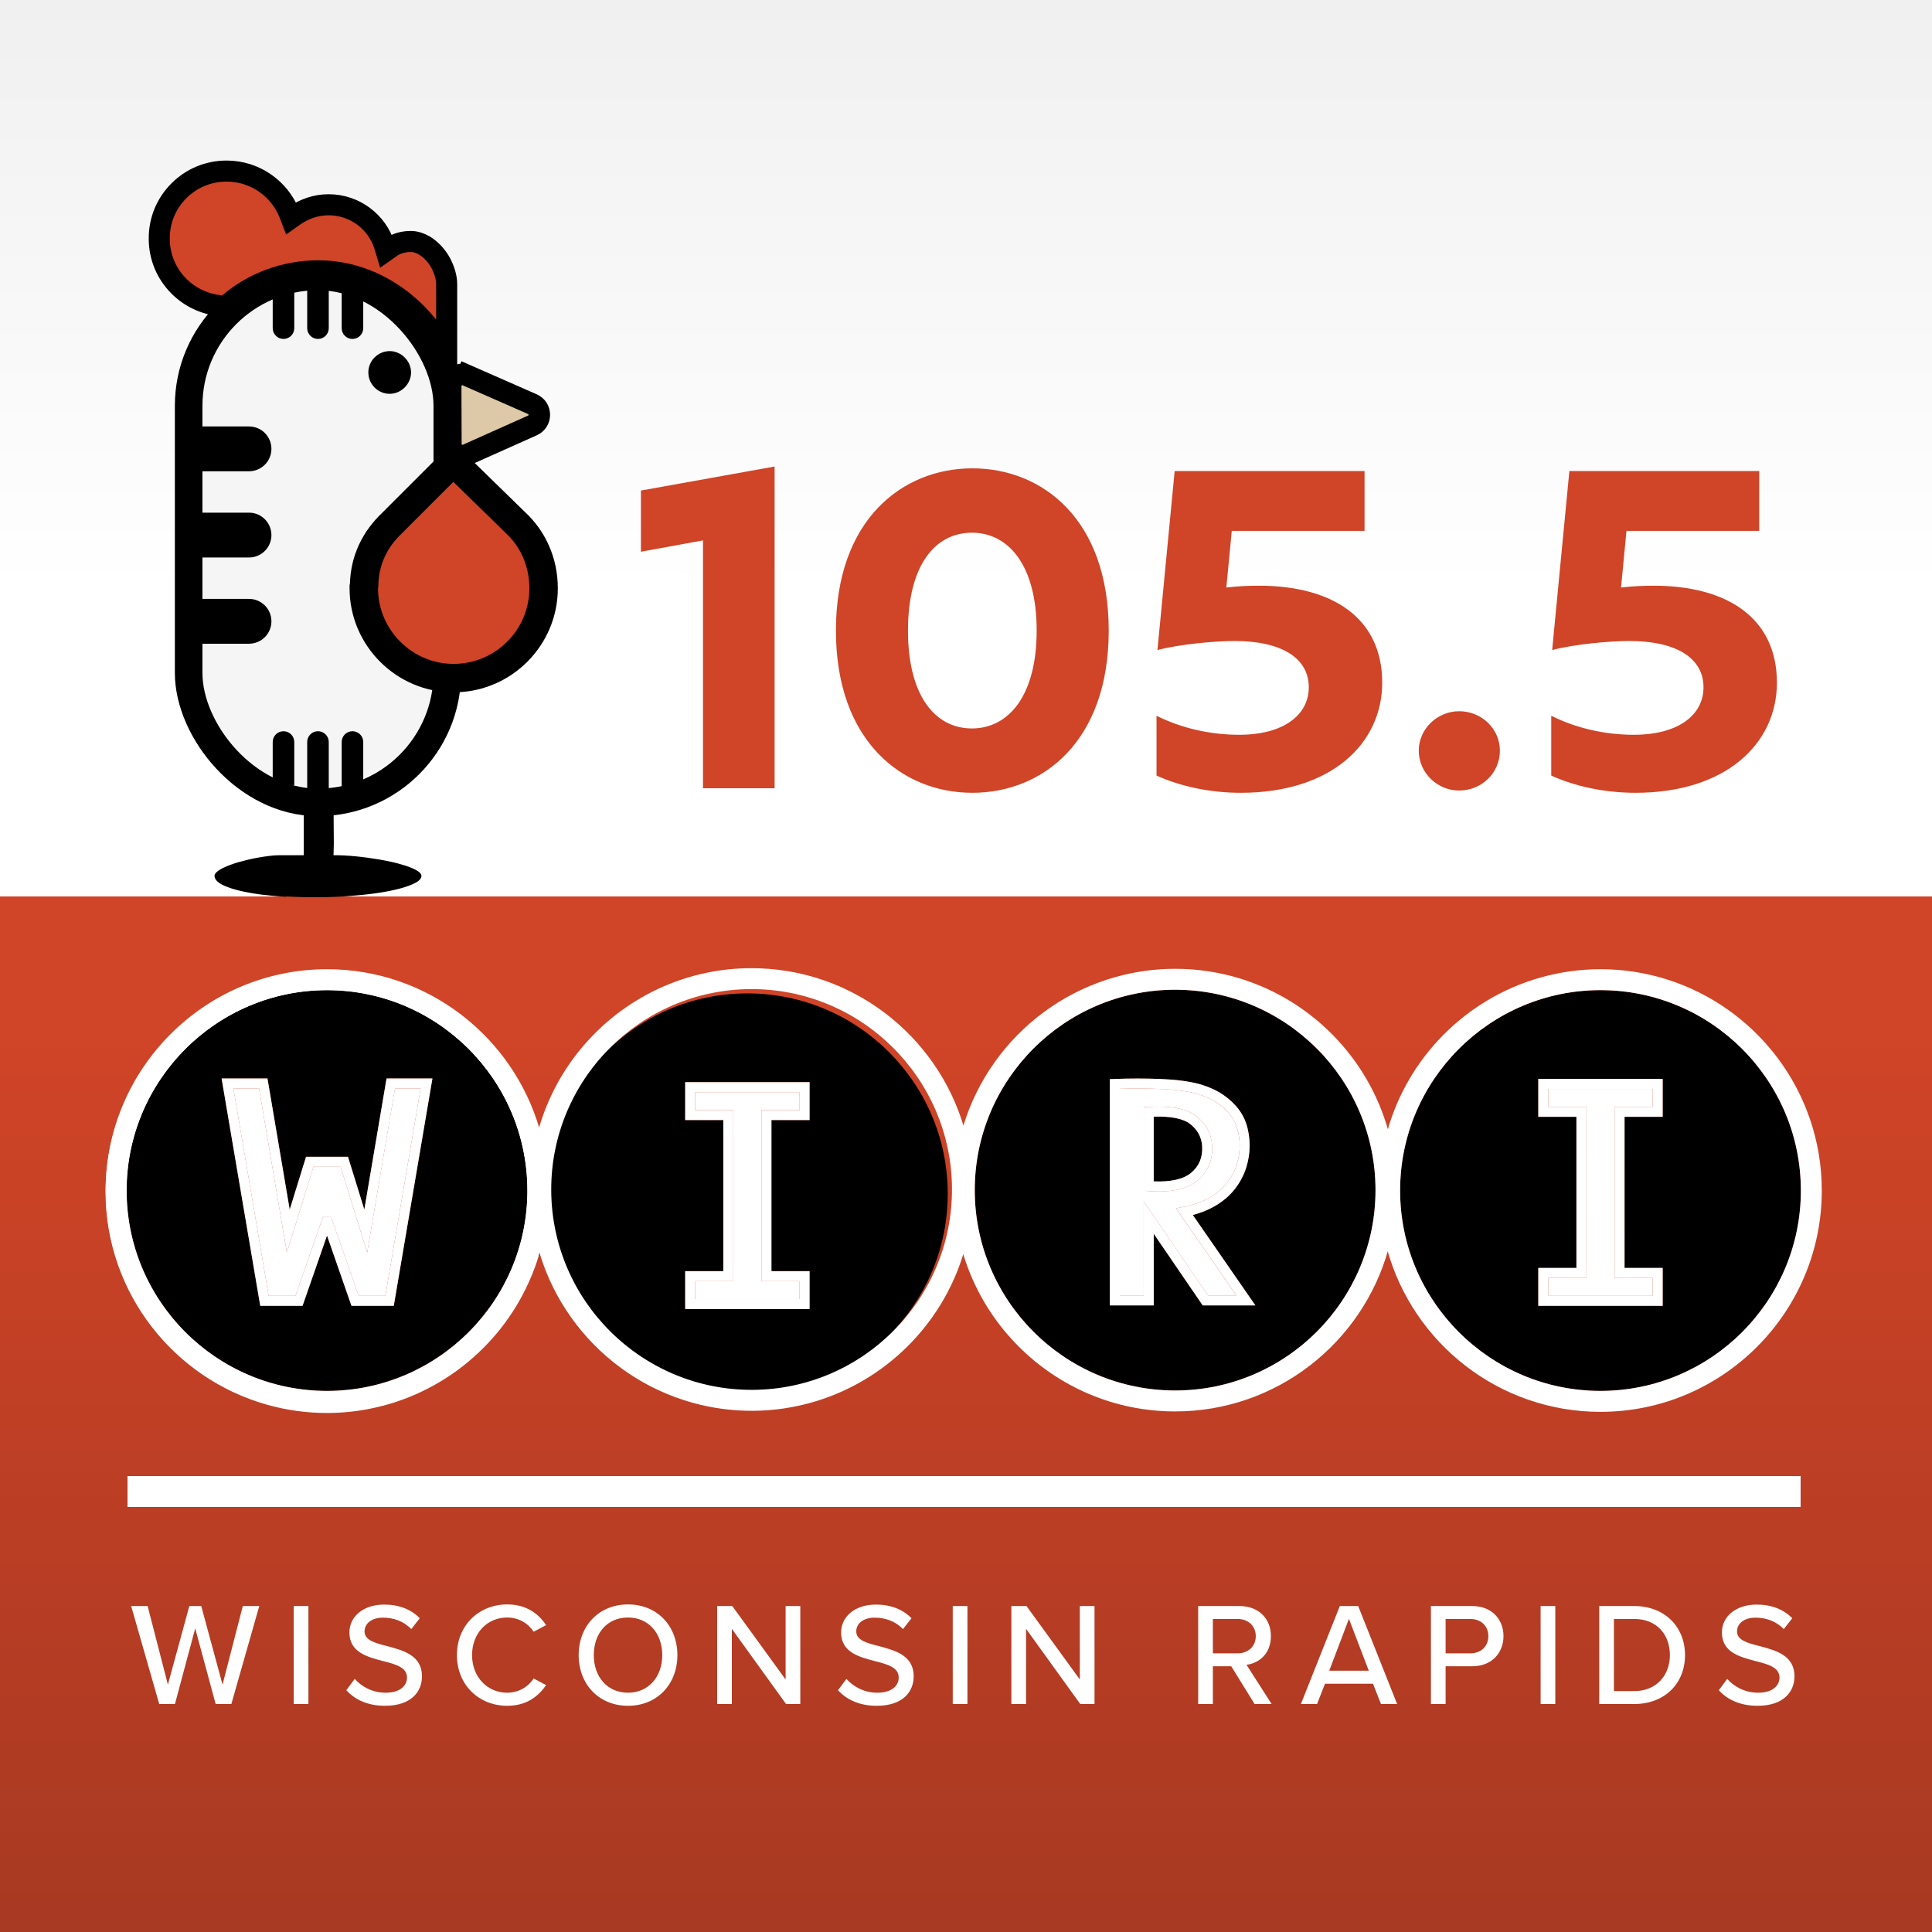 <svg width="500" height="500" viewBox="0 0 500 500" fill="none" xmlns="http://www.w3.org/2000/svg">
<rect x="0" y="0" width="500" height="500" fill="#333333" stroke="none"/>
<rect width="500" height="500" fill="url(#paint0_linear_7058_1001)"/>
<rect y="232" width="500" height="268" fill="url(#paint1_linear_7058_1001)"/>
<path d="M200.465 120.737V204H181.936V139.852L165.87 142.784V126.953L200.465 120.737ZM251.636 205.173C233.576 205.173 216.337 191.921 216.337 163.19C216.337 134.458 233.576 121.206 251.636 121.206C269.813 121.206 286.934 134.458 286.934 163.19C286.934 191.921 269.813 205.173 251.636 205.173ZM251.518 188.52C261.017 188.52 268.288 180.077 268.288 163.19C268.288 146.302 261.017 137.859 251.518 137.859C242.019 137.859 234.983 146.302 234.983 163.19C234.983 180.077 242.019 188.52 251.518 188.52ZM299.547 168.232L304.003 121.91H353.14V137.39H318.779L317.372 152.049C320.304 151.697 323.353 151.58 325.815 151.58C344.813 151.58 357.713 159.906 357.713 176.676C357.713 192.39 344.579 205.173 321.125 205.173C313.15 205.173 305.528 203.531 299.312 200.716V185.237C305.879 188.52 313.385 190.162 320.656 190.162C332.265 190.162 338.715 185.002 338.715 177.848C338.715 170.46 331.914 165.887 319.483 165.887C314.557 165.887 305.293 166.708 299.547 168.232ZM377.616 204.586C371.987 204.586 367.178 200.013 367.178 194.266C367.178 188.637 371.987 184.064 377.616 184.064C383.479 184.064 388.17 188.637 388.17 194.266C388.17 200.013 383.479 204.586 377.616 204.586ZM401.697 168.232L406.153 121.91H455.29V137.39H420.929L419.522 152.049C422.454 151.697 425.503 151.58 427.965 151.58C446.963 151.58 459.863 159.906 459.863 176.676C459.863 192.39 446.729 205.173 423.275 205.173C415.3 205.173 407.677 203.531 401.462 200.716V185.237C408.029 188.52 415.535 190.162 422.805 190.162C434.415 190.162 440.865 185.002 440.865 177.848C440.865 170.46 434.064 165.887 421.633 165.887C416.707 165.887 407.443 166.708 401.697 168.232Z" fill="#D04427"/>
<path d="M74.107 231.993C74.318 231.993 74.512 232.019 74.723 232.032C74.95 232.032 75.161 232.058 75.388 232.058C75.582 232.058 75.793 232.072 75.987 232.085C76.23 232.085 76.473 232.098 76.717 232.111C76.911 232.111 77.089 232.124 77.284 232.137C77.543 232.137 77.819 232.15 78.094 232.163C78.272 232.163 78.451 232.163 78.613 232.176C78.937 232.176 79.245 232.176 79.569 232.19C79.699 232.19 79.828 232.19 79.974 232.19C80.428 232.19 80.898 232.19 81.368 232.19C81.838 232.19 82.26 232.19 82.697 232.19C82.843 232.19 82.989 232.19 83.135 232.19C83.427 232.19 83.718 232.19 84.01 232.176C84.188 232.176 84.367 232.176 84.529 232.176C84.788 232.176 85.047 232.176 85.307 232.15C85.485 232.15 85.679 232.15 85.858 232.137C86.101 232.137 86.36 232.124 86.603 232.111C86.798 232.111 86.976 232.098 87.154 232.085C87.397 232.085 87.624 232.058 87.867 232.045C88.062 232.045 88.24 232.019 88.435 232.019C88.662 232.019 88.888 231.993 89.115 231.98C89.31 231.98 89.488 231.953 89.683 231.94C89.91 231.927 90.12 231.914 90.347 231.888C90.542 231.875 90.72 231.862 90.915 231.849C91.125 231.835 91.336 231.809 91.547 231.796C91.741 231.783 91.919 231.77 92.114 231.744C92.325 231.73 92.519 231.704 92.73 231.691C92.924 231.678 93.119 231.652 93.297 231.639C93.492 231.626 93.67 231.599 93.848 231.586C94.043 231.56 94.237 231.547 94.431 231.521C94.561 231.507 94.691 231.494 94.804 231.481C95.29 231.429 95.777 231.363 96.247 231.311C96.344 231.298 96.457 231.284 96.555 231.271C96.782 231.245 97.008 231.206 97.235 231.179C97.349 231.166 97.478 231.14 97.592 231.127C97.819 231.088 98.046 231.061 98.257 231.022C98.37 231.009 98.483 230.983 98.597 230.97C98.824 230.93 99.034 230.891 99.245 230.865C99.342 230.852 99.456 230.825 99.553 230.812C99.764 230.773 99.975 230.733 100.185 230.694C100.282 230.681 100.38 230.655 100.477 230.642C100.688 230.602 100.898 230.563 101.109 230.51C101.19 230.497 101.271 230.471 101.352 230.458C101.563 230.419 101.774 230.366 101.984 230.327C102.049 230.314 102.114 230.301 102.179 230.274C102.389 230.222 102.6 230.169 102.811 230.13C102.859 230.13 102.908 230.104 102.941 230.091C103.167 230.038 103.378 229.973 103.605 229.92C103.605 229.92 103.605 229.92 103.621 229.92C105.323 229.461 106.684 228.949 107.625 228.412C107.625 228.412 107.641 228.412 107.657 228.398C107.787 228.32 107.9 228.254 108.014 228.175C108.014 228.175 108.03 228.162 108.046 228.149C108.159 228.071 108.257 228.005 108.338 227.926C108.338 227.926 108.354 227.913 108.37 227.9C108.467 227.821 108.548 227.756 108.613 227.677C108.613 227.677 108.613 227.677 108.613 227.664C108.694 227.585 108.759 227.506 108.808 227.428C108.856 227.362 108.905 227.297 108.937 227.218C108.954 227.179 108.97 227.126 108.986 227.087C108.986 227.074 108.986 227.047 109.002 227.034C109.051 226.916 109.067 226.798 109.067 226.68C109.067 226.588 109.051 226.483 109.018 226.391C109.018 226.365 108.986 226.326 108.97 226.3C108.937 226.234 108.905 226.168 108.856 226.103C108.824 226.063 108.808 226.037 108.775 225.998C108.727 225.932 108.662 225.88 108.597 225.814C108.565 225.775 108.532 225.749 108.484 225.709C108.403 225.644 108.321 225.578 108.224 225.513C108.192 225.486 108.143 225.46 108.111 225.434C107.835 225.25 107.495 225.053 107.122 224.883C107.073 224.857 107.025 224.83 106.976 224.817C106.83 224.752 106.668 224.686 106.522 224.62C106.458 224.594 106.393 224.568 106.328 224.542C106.166 224.476 106.004 224.411 105.825 224.345C105.761 224.319 105.696 224.293 105.615 224.266C105.42 224.201 105.21 224.122 104.999 224.056C104.95 224.043 104.902 224.03 104.869 224.017C104.334 223.847 103.751 223.676 103.135 223.505C103.103 223.505 103.07 223.492 103.054 223.479C102.778 223.401 102.503 223.335 102.211 223.269C102.163 223.256 102.098 223.243 102.049 223.23C101.774 223.164 101.498 223.099 101.206 223.033C101.158 223.033 101.109 223.007 101.06 223.007C100.736 222.941 100.412 222.863 100.072 222.797C99.488 222.679 98.889 222.561 98.273 222.456C98.175 222.443 98.062 222.417 97.965 222.404C97.932 222.404 97.916 222.404 97.884 222.39C97.868 222.39 97.835 222.39 97.819 222.39C97.722 222.377 97.608 222.351 97.511 222.338C96.652 222.194 95.777 222.062 94.902 221.944C94.869 221.944 94.82 221.944 94.788 221.931C93.832 221.8 92.876 221.695 91.936 221.603C91.871 221.603 91.806 221.603 91.741 221.59C91.287 221.551 90.85 221.512 90.396 221.472C90.347 221.472 90.299 221.472 90.25 221.472C89.845 221.446 89.44 221.42 89.051 221.393C88.986 221.393 88.937 221.393 88.872 221.393C88.467 221.367 88.078 221.354 87.689 221.341C87.608 221.341 87.527 221.341 87.446 221.341C87.057 221.341 86.668 221.328 86.311 221.328L86.392 218.455L86.311 206.137C84.302 203.501 82.651 209.155 81.484 206.137C80.43 208.774 80.331 206.125 78.613 208.473V221.328H72.73C72.535 221.328 72.324 221.328 72.097 221.341C72.033 221.341 71.968 221.341 71.903 221.341C71.725 221.341 71.546 221.354 71.352 221.367C71.303 221.367 71.238 221.367 71.19 221.367C70.947 221.38 70.704 221.407 70.444 221.433C70.396 221.433 70.347 221.433 70.298 221.446C70.088 221.472 69.861 221.498 69.634 221.525C69.569 221.525 69.488 221.538 69.423 221.551C69.164 221.577 68.904 221.616 68.645 221.656C68.629 221.656 68.613 221.656 68.597 221.656C68.305 221.695 68.013 221.748 67.721 221.8C67.656 221.8 67.608 221.826 67.543 221.826C67.3 221.866 67.041 221.918 66.781 221.958C66.733 221.958 66.668 221.984 66.619 221.984C66.425 222.023 66.23 222.062 66.036 222.102C66.003 222.102 65.971 222.102 65.939 222.115C65.857 222.128 65.776 222.141 65.679 222.167C65.387 222.22 65.112 222.285 64.82 222.351C64.755 222.364 64.691 222.377 64.626 222.39C64.382 222.443 64.156 222.495 63.913 222.561C63.848 222.574 63.799 222.587 63.734 222.6C63.151 222.745 62.584 222.889 62.032 223.046C61.968 223.059 61.919 223.086 61.854 223.099C61.644 223.164 61.433 223.23 61.222 223.282C61.157 223.309 61.092 223.322 61.011 223.348C60.768 223.427 60.541 223.492 60.314 223.571C60.298 223.571 60.266 223.584 60.25 223.597C59.99 223.689 59.747 223.768 59.52 223.86C59.472 223.886 59.407 223.899 59.358 223.925C59.18 223.991 59.002 224.056 58.84 224.135C58.775 224.161 58.71 224.188 58.645 224.214C58.467 224.293 58.305 224.358 58.143 224.437C58.094 224.45 58.062 224.476 58.013 224.489C57.818 224.581 57.624 224.673 57.446 224.765C57.413 224.791 57.365 224.804 57.332 224.83C57.203 224.909 57.057 224.975 56.943 225.053C56.895 225.08 56.846 225.119 56.797 225.145C56.684 225.211 56.587 225.289 56.489 225.355C56.457 225.381 56.408 225.408 56.376 225.434C56.246 225.526 56.133 225.631 56.036 225.722C56.036 225.736 56.003 225.749 55.987 225.762C55.906 225.84 55.841 225.932 55.776 226.011C55.76 226.037 55.728 226.077 55.712 226.103C55.663 226.168 55.63 226.247 55.598 226.313C55.598 226.339 55.566 226.378 55.566 226.405C55.533 226.509 55.517 226.601 55.517 226.706C55.517 226.785 55.517 226.864 55.549 226.942C55.549 227.008 55.582 227.074 55.598 227.139C55.598 227.165 55.598 227.178 55.614 227.205C55.614 227.205 55.614 227.205 55.614 227.218C55.647 227.31 55.695 227.388 55.744 227.467C55.744 227.467 55.744 227.48 55.744 227.493C55.792 227.572 55.857 227.651 55.922 227.743C55.922 227.743 55.922 227.769 55.938 227.769C56.003 227.848 56.084 227.926 56.149 228.005C56.149 228.005 56.165 228.031 56.181 228.044C56.263 228.123 56.344 228.189 56.441 228.267C56.457 228.28 56.473 228.294 56.489 228.307C56.587 228.372 56.684 228.451 56.781 228.517C56.797 228.53 56.83 228.543 56.846 228.569C56.943 228.635 57.057 228.7 57.17 228.766C57.203 228.779 57.235 228.805 57.251 228.818C57.365 228.884 57.494 228.949 57.608 229.015C57.64 229.028 57.673 229.054 57.721 229.067C57.851 229.133 57.98 229.186 58.11 229.251C58.159 229.264 58.191 229.29 58.24 229.304C58.37 229.356 58.515 229.422 58.661 229.474C58.71 229.487 58.758 229.514 58.807 229.527C58.953 229.579 59.099 229.632 59.261 229.697C59.326 229.723 59.374 229.737 59.439 229.763C59.585 229.815 59.747 229.868 59.909 229.92C59.974 229.946 60.039 229.96 60.104 229.986C60.266 230.038 60.428 230.078 60.59 230.13C60.671 230.156 60.736 230.169 60.817 230.196C60.979 230.248 61.157 230.287 61.336 230.34C61.416 230.366 61.498 230.379 61.579 230.406C61.757 230.445 61.935 230.497 62.114 230.537C62.211 230.563 62.308 230.576 62.389 230.602C62.567 230.642 62.746 230.681 62.94 230.72C63.037 230.747 63.151 230.76 63.248 230.786C63.426 230.825 63.621 230.865 63.799 230.891C63.913 230.917 64.026 230.93 64.139 230.956C64.334 230.996 64.512 231.022 64.707 231.061C64.82 231.088 64.95 231.101 65.063 231.127C65.258 231.153 65.452 231.193 65.647 231.219C65.776 231.245 65.906 231.258 66.036 231.284C66.23 231.311 66.425 231.337 66.635 231.376C66.781 231.403 66.927 231.416 67.073 231.442C67.267 231.468 67.462 231.494 67.673 231.521C67.819 231.534 67.981 231.56 68.143 231.573C68.337 231.599 68.548 231.626 68.759 231.639C68.921 231.652 69.083 231.678 69.245 231.691C69.456 231.717 69.65 231.73 69.861 231.757C70.039 231.77 70.201 231.796 70.379 231.809C70.59 231.822 70.785 231.849 70.995 231.862C71.174 231.875 71.368 231.888 71.562 231.914C71.773 231.927 71.968 231.953 72.178 231.967C72.373 231.98 72.584 231.993 72.778 232.006C72.989 232.019 73.183 232.032 73.394 232.045C73.605 232.045 73.815 232.072 74.01 232.085L74.107 231.993Z" fill="black"/>
<path d="M134.831 105.27C134.944 105.383 135.383 105.596 135.608 105.821C135.834 106.047 135.834 106.047 135.834 106.147C135.834 106.247 137.062 107.028 137.062 107.241C136.949 107.467 137.51 108.131 136.958 108.357L134.831 109.03L119.108 116.166V107.241C119.108 105.361 119.434 100.945 119.108 99.065L134.831 105.257V105.27ZM93.481 201.468V192.732C93.481 191.404 92.378 190.301 91.05 190.301C89.721 190.301 88.618 191.404 88.618 192.732V203.01C87.29 203.336 85.961 203.449 84.532 203.562V192.732C84.532 191.404 83.429 190.301 82.1 190.301C80.772 190.301 79.669 191.404 79.669 192.732V203.562C78.34 203.449 76.899 203.236 75.583 203.01V192.832C75.583 191.504 74.48 190.401 73.151 190.401C71.823 190.401 70.72 191.504 70.72 192.832V201.456C66.734 199.914 63.312 197.47 60.329 194.6C54.689 188.959 51.267 181.226 51.267 172.603V165.521H64.866C67.636 165.521 69.729 163.315 69.729 160.658C69.729 158 67.523 155.794 64.866 155.794H51.154V143.636H64.753C67.523 143.636 69.617 141.43 69.617 138.773C69.617 136.116 67.411 133.91 64.753 133.91H51.154V122.078H64.753C67.523 122.078 69.617 119.872 69.617 117.215C69.617 114.557 67.411 112.351 64.753 112.351H51.154V105.495C51.154 96.872 54.576 89.138 60.216 83.498L60.542 83.172H60.655L61.983 81.956C62.974 81.067 63.976 80.302 65.079 79.525C66.847 78.422 68.727 77.419 70.72 76.542V84.275C70.72 85.604 71.823 86.707 73.151 86.707C74.48 86.707 75.583 85.604 75.583 84.275V74.987C76.911 74.662 78.24 74.549 79.669 74.323V84.275C79.669 85.604 80.772 86.707 82.1 86.707C83.429 86.707 84.532 85.604 84.532 84.275V74.323C85.861 74.436 87.302 74.649 88.618 74.875V84.275C88.618 85.604 89.721 86.707 91.05 86.707C92.378 86.707 93.481 85.604 93.481 84.275V76.203C97.467 77.745 101.115 80.189 104.098 83.172C109.738 88.812 113.16 96.546 113.16 105.169L113.273 118.217L98.783 132.707C93.807 137.457 90.599 144.2 90.599 151.721C90.599 164.882 100.212 175.711 112.821 177.591C111.054 188.533 103.534 197.495 93.469 201.468H93.481Z" fill="#F5F5F5"/>
<path d="M100.852 101.92C103.836 101.92 106.38 99.375 106.38 96.392C106.38 93.409 103.836 90.865 100.852 90.865C97.869 90.865 95.325 93.296 95.325 96.392C95.325 99.488 97.869 101.92 100.852 101.92Z" fill="black"/>
<path d="M82.427 70.086C87.501 70.086 92.351 71.263 96.763 73.313L96.874 73.678L97.14 73.491C102.455 76.036 107.116 79.852 110.743 84.399L115.597 90.483V82.7V73.482C115.597 71.773 114.965 69.736 114.024 68.002C113 66.105 111.416 64.5 109.865 63.566L109.832 63.546L109.798 63.527C108.788 62.957 107.634 62.495 106.304 62.495C104.576 62.495 102.582 62.906 100.952 64.156L99.901 64.894L99.519 63.633L99.516 63.625L99.514 63.617C97.586 57.394 91.779 52.988 85.031 52.988C81.669 52.988 78.782 54.121 76.396 55.697L76.361 55.721L76.325 55.745L75.337 56.444L74.898 55.3L74.891 55.283L74.884 55.266C72.317 48.84 66.027 44.276 58.652 44.276C53.835 44.276 49.528 46.152 46.308 49.372C43.087 52.592 41.212 56.899 41.212 61.716C41.212 66.534 43.087 70.84 46.308 74.061C49.12 76.873 52.88 78.754 57.268 79.146L58.536 79.259L59.368 78.427C65.547 73.22 73.616 70.086 82.427 70.086Z" fill="#D04427" stroke="black" stroke-width="5.448"/>
<rect x="48.824" y="71.544" width="66.938" height="136.106" rx="33.469" stroke="black" stroke-width="7.14"/>
<path d="M94.233 151.458L94.15 151.842V152.235C94.15 158.678 96.782 164.464 100.982 168.663C105.167 172.849 110.951 175.495 117.41 175.495C119.212 175.495 120.958 175.286 122.629 174.898L122.66 174.891L122.69 174.884L123.141 174.771L123.592 174.658L123.659 174.641L123.726 174.622L123.766 174.61C124.111 174.51 124.573 174.376 125.044 174.207C125.295 174.124 125.541 174.027 125.624 173.994C125.63 173.991 125.636 173.989 125.64 173.988C126.417 173.697 127.145 173.368 127.83 173.026L127.839 173.021C129.987 171.94 131.945 170.532 133.645 168.868C133.662 168.852 133.682 168.835 133.702 168.817C133.743 168.78 133.794 168.733 133.851 168.676C138.036 164.491 140.682 158.706 140.682 152.248C140.682 145.496 137.956 139.448 133.34 135.197L120.022 122.204L119.925 122.107L117.322 119.504L114.719 122.107L101.495 135.331C97.078 139.508 94.342 144.906 94.233 151.458Z" fill="#D04427" stroke="black" stroke-width="7.363"/>
<path d="M64.442 121.967C67.647 121.967 70.244 119.37 70.244 116.166C70.244 112.962 67.647 110.365 64.442 110.365V121.967ZM46.593 121.967H64.442V110.365H46.593V121.967Z" fill="black"/>
<path d="M64.442 144.278C67.647 144.278 70.244 141.681 70.244 138.477C70.244 135.273 67.647 132.676 64.442 132.676V144.278ZM46.593 144.278H64.442V132.676H46.593V144.278Z" fill="black"/>
<path d="M64.442 166.594C67.647 166.594 70.244 163.997 70.244 160.793C70.244 157.589 67.647 154.992 64.442 154.992V166.594ZM46.593 166.594H64.442V154.992H46.593V166.594Z" fill="black"/>
<path d="M76.157 192.031C76.157 190.491 74.908 189.242 73.368 189.242C71.827 189.242 70.579 190.491 70.579 192.031H76.157ZM76.157 203.188V192.031H70.579V203.188H76.157Z" fill="black"/>
<path d="M76.157 84.931C76.157 86.471 74.908 87.72 73.368 87.72C71.827 87.72 70.579 86.471 70.579 84.931H76.157ZM76.157 73.774V84.931H70.579V73.774H76.157Z" fill="black"/>
<path d="M85.082 192.027C85.082 190.487 83.833 189.238 82.293 189.238C80.753 189.238 79.504 190.487 79.504 192.027H85.082ZM85.082 205.415V192.027H79.504V205.415H85.082Z" fill="black"/>
<path d="M85.082 84.932C85.082 86.472 83.833 87.721 82.293 87.721C80.753 87.721 79.504 86.472 79.504 84.932H85.082ZM85.082 71.544V84.932H79.504V71.544H85.082Z" fill="black"/>
<path d="M94.007 192.027C94.007 190.487 92.758 189.238 91.218 189.238C89.677 189.238 88.429 190.487 88.429 192.027H94.007ZM94.007 205.415V192.027H88.429V205.415H94.007Z" fill="black"/>
<path d="M94.007 84.932C94.007 86.472 92.758 87.721 91.218 87.721C89.677 87.721 88.429 86.472 88.429 84.932H94.007ZM94.007 71.544V84.932H88.429V71.544H94.007Z" fill="black"/>
<path d="M138 107.5L117.75 116.593V98.407L138 107.5Z" fill="#DDC9A7"/>
<path d="M120.857 97.166L119.735 99.72L120.857 97.166C118.863 96.29 116.626 97.755 116.633 99.934L116.683 114.902C116.69 117.08 118.935 118.531 120.924 117.642L119.786 115.096L120.924 117.642L137.788 110.103C140.174 109.036 140.163 105.646 137.77 104.595C137.77 104.595 137.77 104.595 137.77 104.595L120.857 97.166Z" stroke="black" stroke-width="5.578"/>
<path d="M84.906 365.685C90.397 365.654 95.694 364.833 100.717 363.359C119.215 357.92 133.84 343.397 139.42 324.989C137.977 320.018 137.174 314.775 137.144 309.35C137.112 303.478 137.97 297.804 139.591 292.454C132.632 268.496 110.432 250.988 84.276 251.132C52.696 251.301 27.141 277.138 27.315 308.719C27.458 334.813 45.124 356.774 69.07 363.528C74.109 364.948 79.419 365.71 84.906 365.68L84.906 365.685ZM84.876 360.26C56.282 360.417 32.892 337.283 32.735 308.689C32.578 280.095 55.712 256.705 84.306 256.548C112.9 256.391 136.29 279.525 136.447 308.119C136.604 336.713 113.47 360.103 84.876 360.26Z" fill="white"/>
<path d="M136.487 308.107C136.487 279.512 113.225 256.25 84.631 256.25C56.036 256.25 32.774 279.517 32.774 308.107C32.774 336.697 56.036 359.963 84.631 359.963C113.225 359.963 136.487 336.701 136.487 308.107ZM101.91 337.944H90.959L84.631 319.762L78.303 337.944H67.351L57.351 279.11H69.223L74.975 313.041L79.206 299.372H90.056L94.286 313.041L100.039 279.11H111.911L101.91 337.944Z" fill="black"/>
<path d="M83.144 360.654C89.065 360.654 94.777 361.556 100.154 363.234C119.172 357.87 134.2 342.914 139.669 323.935C138.222 318.904 137.43 313.598 137.43 308.111C137.43 302.624 138.222 297.319 139.669 292.287C132.784 268.375 110.725 250.83 84.631 250.83C53.045 250.83 27.354 276.526 27.354 308.107C27.354 333.772 44.319 355.547 67.621 362.809C72.564 361.415 77.763 360.654 83.144 360.654ZM32.774 308.107C32.774 279.512 56.036 256.25 84.631 256.25C113.225 256.25 136.487 279.512 136.487 308.107C136.487 336.701 113.225 359.963 84.631 359.963C56.036 359.963 32.774 336.701 32.774 308.107Z" fill="white"/>
<path d="M88.149 301.961H81.113L74.241 324.161L67.041 281.694H60.408L69.533 335.361H76.467L83.56 314.979H85.702L92.795 335.361H99.729L108.853 281.694H102.22L95.021 324.161L88.149 301.961Z" fill="white"/>
<path d="M94.286 313.041L90.056 299.372H79.206L74.975 313.041L69.223 279.11H57.351L67.351 337.945H78.303L84.631 319.763L90.959 337.945H101.91L111.911 279.11H100.039L94.286 313.041ZM108.853 281.695L99.733 335.361H92.799L85.706 314.979H83.56L76.467 335.361H69.533L60.413 281.695H67.041L74.241 324.161L81.113 301.961H88.153L95.025 324.161L102.225 281.695H108.853Z" fill="white"/>
<path d="M245.276 308.943C245.276 280.349 222.014 257.086 193.419 257.086C164.825 257.086 141.562 280.349 141.562 308.943C141.562 337.537 164.825 360.8 193.419 360.8C222.014 360.8 245.276 337.537 245.276 308.943ZM209.517 289.867H199.65V328.975H209.517V338.781H177.325V328.975H187.193V289.867H177.325V280.061H209.517V289.867Z" fill="black"/>
<path d="M194.829 365.118C200.32 365.088 205.617 364.267 210.64 362.792C229.138 357.354 243.763 342.83 249.343 324.422C247.9 319.452 247.097 314.208 247.067 308.783C247.035 302.911 247.893 297.238 249.514 291.888C242.555 267.929 220.355 250.422 194.199 250.565C162.619 250.735 137.064 276.572 137.238 308.152C137.381 334.246 155.047 356.208 178.993 362.962C184.032 364.381 189.342 365.144 194.829 365.114L194.829 365.118ZM194.799 359.693C166.205 359.85 142.815 336.716 142.658 308.122C142.501 279.529 165.635 256.139 194.229 255.982C222.823 255.824 246.213 278.958 246.37 307.552C246.527 336.146 223.393 359.536 194.799 359.693Z" fill="white"/>
<path d="M189.782 331.559H179.909V336.196H206.933V331.559H197.065V287.282H206.933V282.649H179.909V287.282H189.782V331.559Z" fill="white"/>
<path d="M177.325 289.867H187.193V328.975H177.325V338.781H209.517V328.975H199.65V289.867H209.517V280.061H177.325V289.867ZM179.91 282.65H206.933V287.287H197.065V331.564H206.933V336.201H179.91V331.564H189.777V287.287H179.91V282.65Z" fill="white"/>
<path d="M466.058 308.107C466.058 279.512 442.796 256.25 414.202 256.25C385.607 256.25 362.345 279.512 362.345 308.107C362.345 336.701 385.607 359.963 414.202 359.963C442.796 359.963 466.058 336.701 466.058 308.107ZM430.3 289.03H420.432V328.139H430.3V337.944H398.108V328.139H407.976V289.03H398.108V279.225H430.3V289.03Z" fill="black"/>
<path d="M431.083 253.37C425.747 251.719 420.078 250.83 414.202 250.83C408.772 250.83 403.529 251.604 398.551 253.02C379.439 258.458 364.381 273.587 359.035 292.739C360.403 297.633 361.146 302.784 361.146 308.107C361.146 313.43 360.398 318.581 359.035 323.475C365.77 347.618 387.944 365.384 414.202 365.384C445.783 365.384 471.479 339.688 471.479 308.107C471.479 282.398 454.452 260.591 431.079 253.37H431.083ZM362.35 308.107C362.35 279.512 385.612 256.25 414.206 256.25C442.801 256.25 466.063 279.512 466.063 308.107C466.063 336.701 442.801 359.963 414.206 359.963C385.612 359.963 362.35 336.701 362.35 308.107Z" fill="white"/>
<path d="M410.56 330.724H400.692V335.361H427.716V330.724H417.848V286.447H427.716V281.81H400.692V286.447H410.56V330.724Z" fill="white"/>
<path d="M398.108 289.031H407.976V328.14H398.108V337.945H430.3V328.14H420.432V289.031H430.3V279.226H398.108V289.031ZM400.692 281.81H427.716V286.447H417.848V330.724H427.716V335.361H400.692V330.724H410.56V286.447H400.692V281.81Z" fill="white"/>
<path d="M311.115 296.571C310.933 294.217 309.911 292.354 307.991 290.867C306.203 289.487 303.043 288.849 298.587 288.987V305.744C303.043 305.917 306.296 305.173 308.265 303.527C310.362 301.775 311.296 299.496 311.119 296.571H311.115Z" fill="black"/>
<path d="M304.123 256.144C275.529 256.144 252.266 279.406 252.266 308C252.266 336.595 275.529 359.857 304.123 359.857C332.717 359.857 355.98 336.595 355.98 308C355.98 279.406 332.717 256.144 304.123 256.144ZM311.261 337.838L298.587 319.297V337.838H287.215V279.286L288.454 279.238C292.375 279.083 296.375 279.083 300.353 279.238C304.393 279.397 307.787 279.844 310.433 280.565C312.946 281.309 315.048 282.269 316.699 283.433C318.354 284.601 319.699 285.897 320.703 287.287C321.717 288.694 322.438 290.234 322.836 291.867C323.221 293.442 323.412 294.995 323.412 296.486C323.412 298.389 323.106 300.323 322.504 302.23C321.894 304.155 320.916 305.996 319.593 307.699C318.265 309.416 316.504 310.916 314.362 312.16C312.716 313.115 310.818 313.881 308.694 314.439L324.894 337.838H311.261Z" fill="black"/>
<path d="M361.405 308.001C361.405 302.678 360.657 297.527 359.294 292.633C354.077 273.933 339.607 259.056 321.137 253.303C315.761 251.626 310.048 250.724 304.128 250.724C298.747 250.724 293.543 251.485 288.605 252.879C264.537 259.667 246.846 281.8 246.846 308.001C246.846 339.582 272.542 365.278 304.123 365.278C330.381 365.278 352.555 347.507 359.29 323.369C360.657 318.475 361.4 313.324 361.4 308.001H361.405ZM304.123 359.858C275.529 359.858 252.267 336.595 252.267 308.001C252.267 279.407 275.529 256.144 304.123 256.144C332.718 256.144 355.98 279.407 355.98 308.001C355.98 336.595 332.718 359.858 304.123 359.858Z" fill="white"/>
<path d="M306.296 312.338C308.915 311.824 311.19 311.014 313.066 309.926C314.92 308.851 316.425 307.567 317.553 306.116C318.686 304.651 319.522 303.085 320.04 301.452C320.562 299.797 320.828 298.124 320.828 296.487C320.828 295.204 320.659 293.854 320.323 292.483C320.004 291.177 319.425 289.938 318.602 288.801C317.765 287.646 316.624 286.549 315.203 285.549C313.783 284.548 311.938 283.708 309.721 283.053C307.287 282.394 304.092 281.978 300.242 281.823C296.755 281.686 293.242 281.672 289.791 281.778V335.255H295.994V310.939L312.615 335.255H319.951L304.349 312.714L306.287 312.333L306.296 312.338ZM297.198 308.253L295.999 308.169V286.531L297.216 286.46C303.039 286.128 307.075 286.903 309.566 288.823C312.066 290.757 313.451 293.301 313.69 296.385V296.403C313.92 300.16 312.65 303.222 309.915 305.51C307.637 307.417 304.327 308.351 299.849 308.351C299.008 308.351 298.123 308.315 297.198 308.253Z" fill="white"/>
<path d="M314.362 312.16C316.504 310.916 318.261 309.416 319.593 307.699C320.911 305.996 321.894 304.155 322.504 302.23C323.106 300.323 323.412 298.389 323.412 296.486C323.412 295 323.217 293.446 322.836 291.867C322.434 290.234 321.717 288.69 320.704 287.287C319.699 285.897 318.354 284.601 316.699 283.433C315.048 282.269 312.946 281.304 310.433 280.565C307.787 279.844 304.393 279.401 300.353 279.238C296.379 279.083 292.375 279.083 288.454 279.238L287.215 279.286V337.838H298.587V319.297L311.261 337.838H324.894L308.694 314.439C310.818 313.881 312.721 313.116 314.362 312.16ZM312.623 335.254L296.003 310.938V335.254H289.799V281.778C293.255 281.671 296.764 281.685 300.251 281.822C304.096 281.977 307.296 282.393 309.73 283.052C311.946 283.707 313.792 284.548 315.212 285.548C316.633 286.552 317.774 287.645 318.61 288.8C319.429 289.937 320.009 291.176 320.332 292.482C320.664 293.854 320.836 295.203 320.836 296.486C320.836 298.128 320.571 299.796 320.049 301.451C319.531 303.084 318.695 304.655 317.562 306.115C316.438 307.567 314.929 308.85 313.075 309.925C311.203 311.014 308.924 311.823 306.305 312.337L304.366 312.717L319.969 335.258H312.632L312.623 335.254Z" fill="white"/>
<path d="M313.694 296.408V296.39C313.455 293.306 312.07 290.761 309.57 288.828C307.079 286.907 303.039 286.133 297.22 286.465L296.003 286.535V308.174L297.202 308.258C298.127 308.324 299.012 308.355 299.853 308.355C304.331 308.355 307.636 307.417 309.92 305.514C312.654 303.227 313.924 300.164 313.694 296.408ZM308.26 303.527C306.291 305.169 303.043 305.913 298.583 305.744V288.987C303.043 288.85 306.198 289.487 307.986 290.868C309.906 292.354 310.929 294.222 311.11 296.571C311.287 299.496 310.353 301.775 308.256 303.527H308.26Z" fill="white"/>
<path d="M59.875 441H55.807L50.522 421.42L45.275 441H41.207L33.945 415.641H38.204L43.45 435.981L49.001 415.641H52.081L57.593 435.981L62.84 415.641H67.098L59.875 441ZM79.819 441H76.017V415.641H79.819V441ZM89.629 437.426L91.796 434.499C93.507 436.4 96.244 438.072 99.78 438.072C103.886 438.072 105.331 435.981 105.331 434.156C105.331 431.495 102.441 430.735 99.21 429.898C95.142 428.834 90.427 427.655 90.427 422.484C90.427 418.302 94.115 415.261 99.4 415.261C103.316 415.261 106.395 416.515 108.639 418.797L106.433 421.61C104.494 419.557 101.833 418.645 99.096 418.645C96.282 418.645 94.343 420.089 94.343 422.218C94.343 424.5 97.081 425.222 100.236 426.02C104.38 427.123 109.209 428.416 109.209 433.814C109.209 437.768 106.471 441.456 99.628 441.456C95.104 441.456 91.796 439.821 89.629 437.426ZM131.254 441.456C124.031 441.456 118.252 436.134 118.252 428.34C118.252 420.546 124.031 415.223 131.254 415.223C136.235 415.223 139.352 417.618 141.329 420.584L138.098 422.294C136.767 420.165 134.258 418.607 131.254 418.607C126.122 418.607 122.168 422.637 122.168 428.34C122.168 434.004 126.122 438.072 131.254 438.072C134.258 438.072 136.767 436.514 138.098 434.385L141.329 436.095C139.314 439.061 136.235 441.456 131.254 441.456ZM149.759 428.34C149.759 420.812 154.967 415.223 162.533 415.223C170.099 415.223 175.308 420.812 175.308 428.34C175.308 435.867 170.099 441.456 162.533 441.456C154.967 441.456 149.759 435.867 149.759 428.34ZM171.392 428.34C171.392 422.751 167.894 418.607 162.533 418.607C157.097 418.607 153.675 422.751 153.675 428.34C153.675 433.89 157.097 438.072 162.533 438.072C167.894 438.072 171.392 433.89 171.392 428.34ZM207.117 441H203.429L189.4 421.534V441H185.598V415.641H189.514L203.315 434.651V415.641H207.117V441ZM216.883 437.426L219.05 434.499C220.761 436.4 223.498 438.072 227.034 438.072C231.14 438.072 232.585 435.981 232.585 434.156C232.585 431.495 229.695 430.735 226.464 429.898C222.396 428.834 217.681 427.655 217.681 422.484C217.681 418.302 221.369 415.261 226.654 415.261C230.57 415.261 233.649 416.515 235.893 418.797L233.687 421.61C231.748 419.557 229.087 418.645 226.35 418.645C223.536 418.645 221.597 420.089 221.597 422.218C221.597 424.5 224.335 425.222 227.49 426.02C231.634 427.123 236.463 428.416 236.463 433.814C236.463 437.768 233.725 441.456 226.882 441.456C222.358 441.456 219.05 439.821 216.883 437.426ZM250.372 441H246.57V415.641H250.372V441ZM283.26 441H279.572L265.543 421.534V441H261.741V415.641H265.657L279.458 434.651V415.641H283.26V441ZM329.099 441H324.689L318.644 431.229H313.891V441H310.089V415.641H320.773C325.601 415.641 328.909 418.759 328.909 423.435C328.909 427.997 325.829 430.431 322.598 430.849L329.099 441ZM324.993 423.435C324.993 420.774 323.016 418.987 320.279 418.987H313.891V427.883H320.279C323.016 427.883 324.993 426.096 324.993 423.435ZM361.574 441H357.392L355.339 435.753H342.906L340.853 441H336.671L346.746 415.641H351.499L361.574 441ZM354.236 432.37L349.104 418.949L344.009 432.37H354.236ZM374.121 441H370.319V415.641H381.003C386.211 415.641 389.101 419.215 389.101 423.435C389.101 427.655 386.173 431.229 381.003 431.229H374.121V441ZM385.185 423.435C385.185 420.774 383.246 418.987 380.508 418.987H374.121V427.883H380.508C383.246 427.883 385.185 426.096 385.185 423.435ZM402.509 441H398.708V415.641H402.509V441ZM422.927 441H413.878V415.641H422.927C430.835 415.641 436.082 421.04 436.082 428.34C436.082 435.677 430.835 441 422.927 441ZM417.68 418.987V437.654H422.927C428.782 437.654 432.166 433.472 432.166 428.34C432.166 423.131 428.896 418.987 422.927 418.987H417.68ZM444.829 437.426L446.996 434.499C448.707 436.4 451.444 438.072 454.98 438.072C459.086 438.072 460.531 435.981 460.531 434.156C460.531 431.495 457.642 430.735 454.41 429.898C450.342 428.834 445.627 427.655 445.627 422.484C445.627 418.302 449.315 415.261 454.6 415.261C458.516 415.261 461.596 416.515 463.839 418.797L461.634 421.61C459.695 419.557 457.033 418.645 454.296 418.645C451.482 418.645 449.543 420.089 449.543 422.218C449.543 424.5 452.281 425.222 455.437 426.02C459.581 427.123 464.409 428.416 464.409 433.814C464.409 437.768 461.672 441.456 454.828 441.456C450.304 441.456 446.996 439.821 444.829 437.426Z" fill="white"/>
<rect x="33" y="382" width="433" height="8" fill="white"/>
<defs>
<linearGradient id="paint0_linear_7058_1001" x1="250" y1="0" x2="250" y2="500" gradientUnits="userSpaceOnUse">
<stop stop-color="#F0F0F0"/>
<stop offset="0.305" stop-color="white"/>
</linearGradient>
<linearGradient id="paint1_linear_7058_1001" x1="250" y1="232" x2="250" y2="500" gradientUnits="userSpaceOnUse">
<stop offset="0.135" stop-color="#D04427"/>
<stop offset="1" stop-color="#A83922"/>
</linearGradient>
</defs>
</svg>
